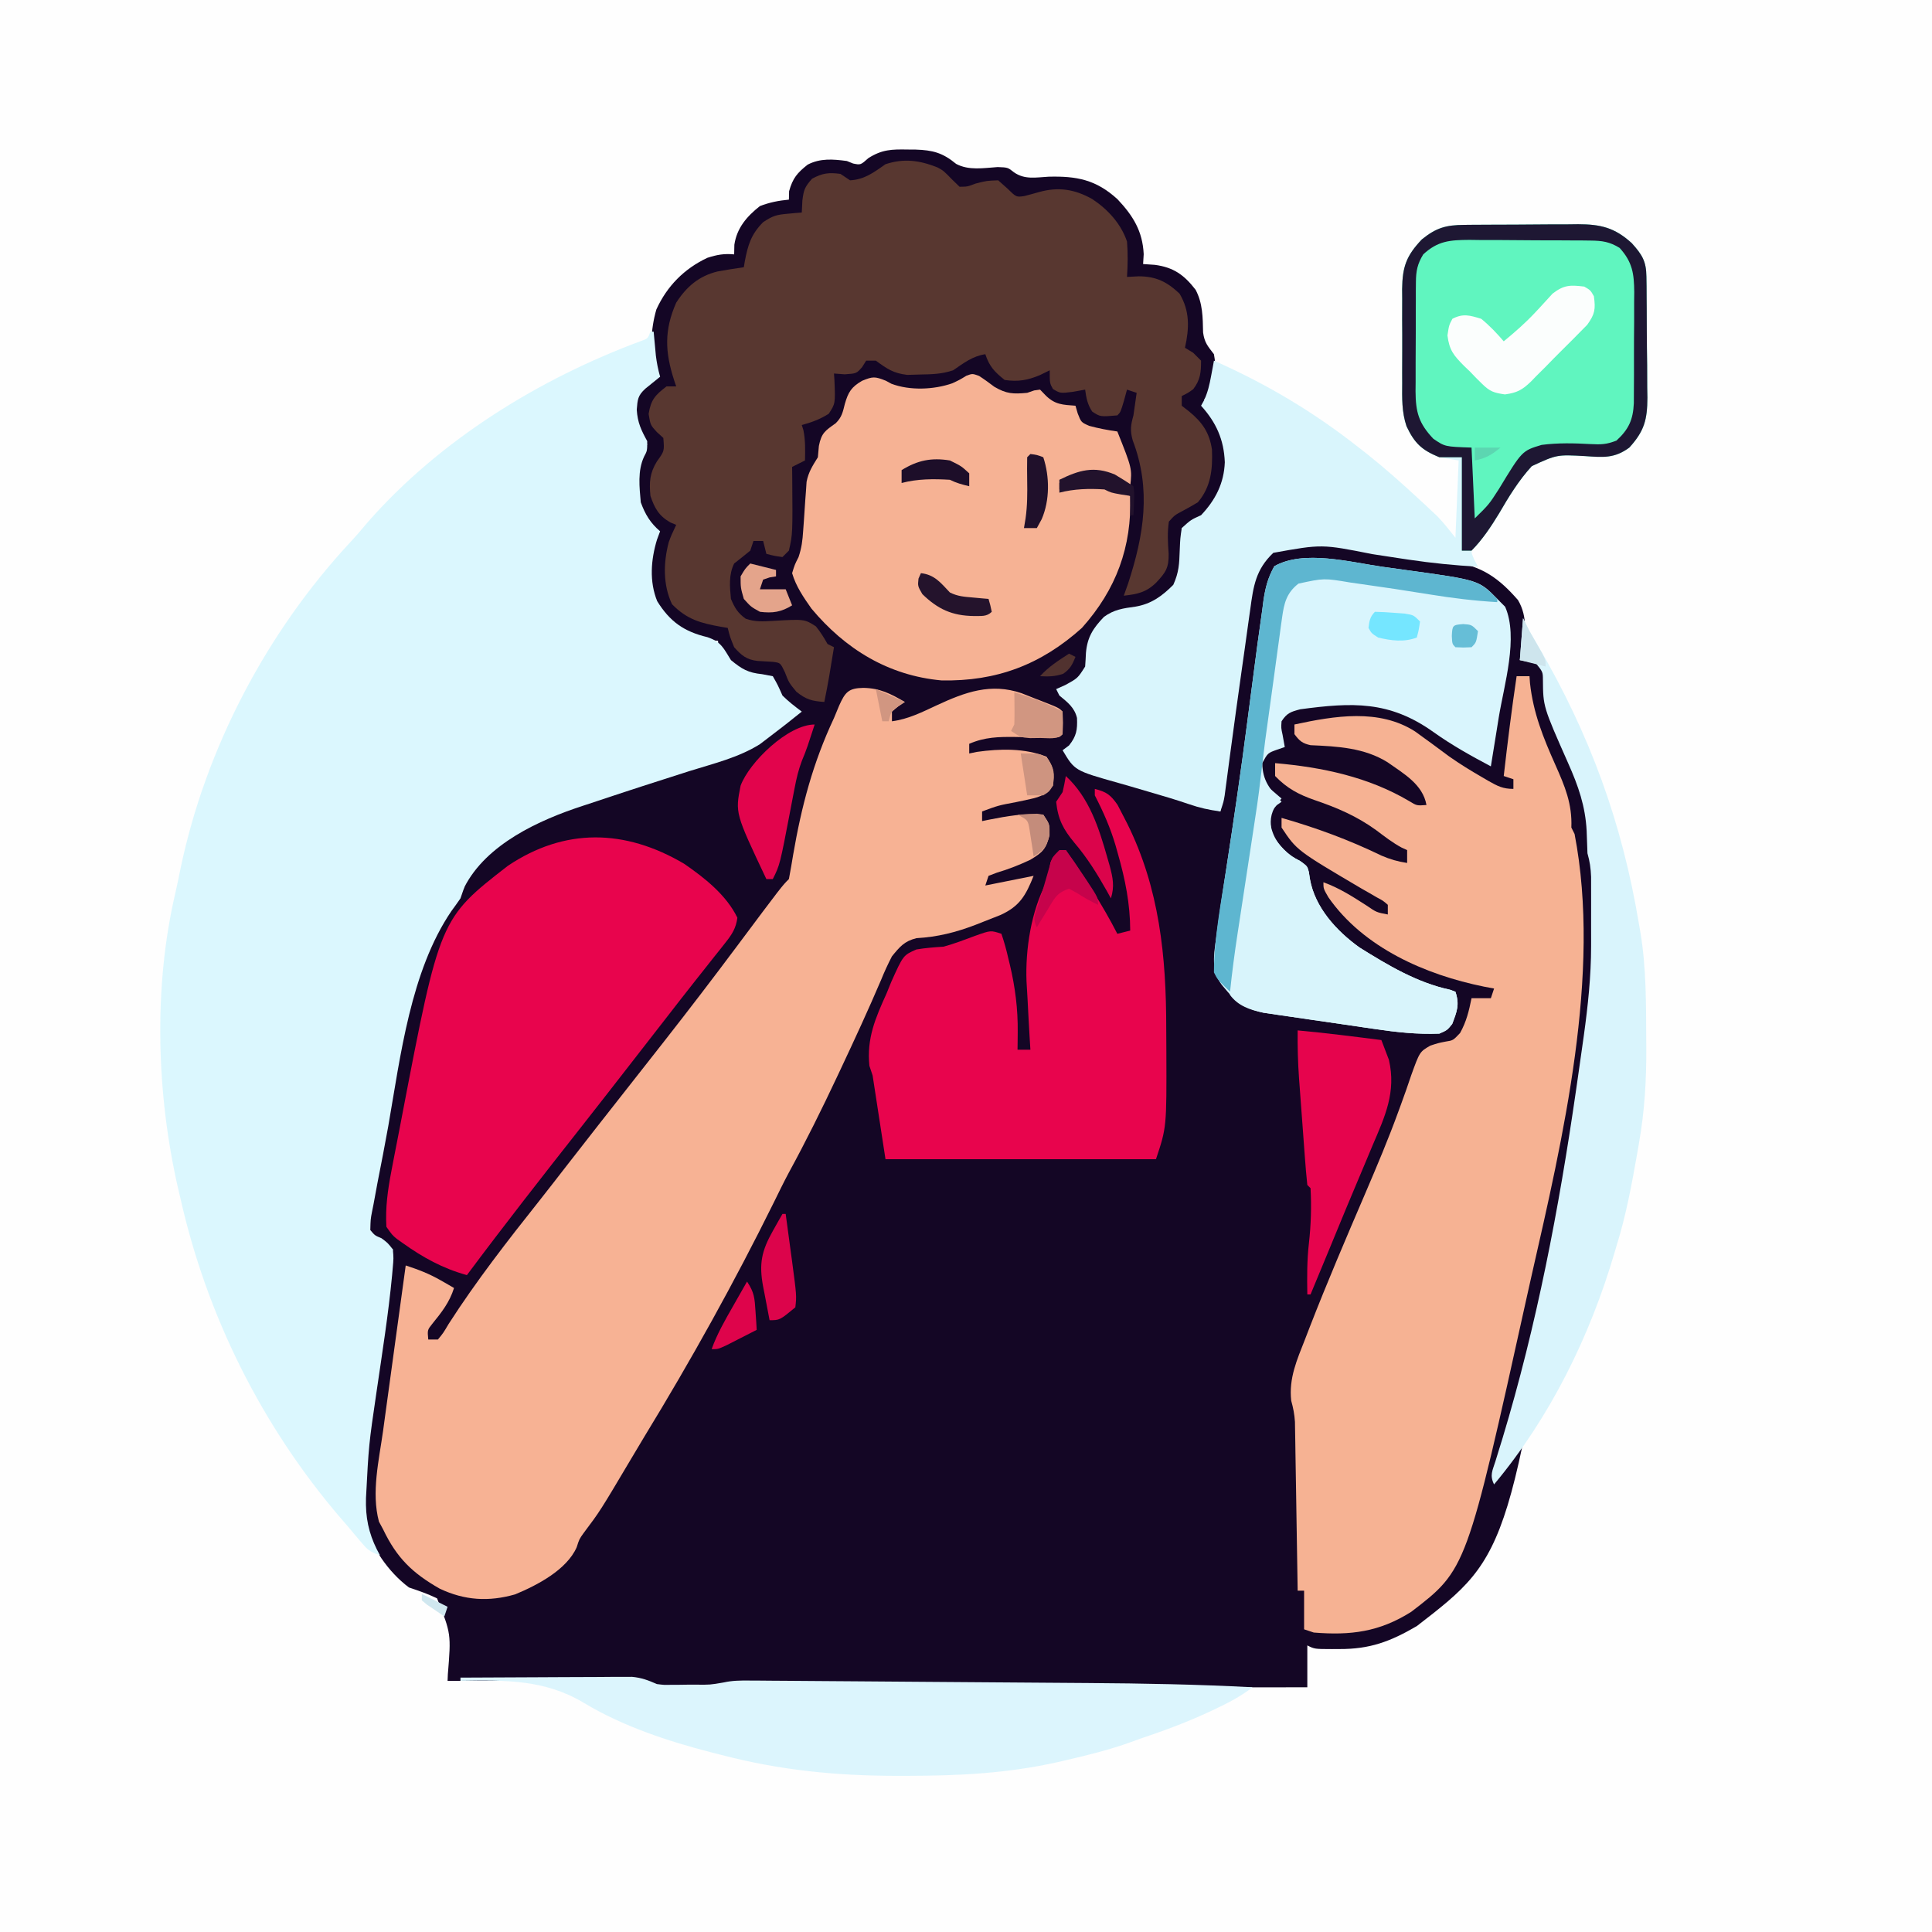 <?xml version="1.0" encoding="UTF-8"?>
<svg version="1.1" xmlns="http://www.w3.org/2000/svg" width="600" height="600">
<rect width="100%" height="100%" fill="#808080" stroke="none"/>
<path d="M0 0 C198 0 396 0 600 0 C600 198 600 396 600 600 C402 600 204 600 0 600 C0 402 0 204 0 0 Z " fill="#FEFEFE" transform="translate(0,0)"/>
<path d="M0 0 C0.808 0.005 1.616 0.01 2.448 0.016 C7.799 0.181 10.893 1.006 15.062 4.461 C19.021 6.575 23.594 5.74 27.953 5.445 C31.125 5.562 31.125 5.562 33.008 7.062 C36.329 9.416 39.857 8.655 43.75 8.438 C52.518 8.213 58.51 9.352 65.172 15.43 C70.002 20.559 72.971 25.325 73.312 32.5 C73.251 33.511 73.189 34.521 73.125 35.562 C74.321 35.645 75.517 35.727 76.75 35.812 C82.561 36.572 85.857 38.917 89.438 43.562 C91.661 47.763 91.652 52.118 91.754 56.793 C92.179 59.967 93.214 61.073 95.125 63.562 C95.523 66 95.523 66 95.5 68.562 C95.508 69.408 95.515 70.254 95.523 71.125 C95.054 73.996 94.02 75.397 92.125 77.562 C93.653 80.747 95.402 83.758 97.223 86.781 C99.568 91.411 99.814 96.488 99.125 101.562 C96.86 108.316 93.248 113.768 87.125 117.562 C86.465 117.562 85.805 117.562 85.125 117.562 C85.229 118.939 85.229 118.939 85.336 120.344 C85.647 127.393 85.875 132.625 80.961 138.012 C76.67 141.636 72.627 143.596 67 143.875 C62.408 144.69 60.994 145.861 58.227 149.465 C56.667 152.435 56.611 155.109 56.453 158.414 C55.872 162.218 53.869 163.946 51.125 166.562 C48.812 167.938 48.812 167.938 47.125 168.562 C48.332 169.491 48.332 169.491 49.562 170.438 C52.125 172.562 52.125 172.562 53.125 174.562 C53.709 181.687 53.709 181.687 51.125 185.562 C50.465 186.222 49.805 186.882 49.125 187.562 C54.602 193.227 60.982 194.656 68.438 196.688 C70.809 197.355 73.18 198.025 75.551 198.695 C76.68 199.011 77.808 199.328 78.971 199.653 C83.067 200.834 87.097 202.169 91.125 203.562 C92.301 203.954 93.476 204.346 94.688 204.75 C95.492 205.018 96.296 205.286 97.125 205.562 C97.26 204.315 97.396 203.067 97.535 201.781 C99.155 187.375 101.087 173.007 103.105 158.651 C103.41 156.471 103.708 154.29 104.002 152.108 C104.423 148.993 104.863 145.881 105.309 142.77 C105.432 141.83 105.555 140.89 105.681 139.922 C106.702 133.018 108.487 129.069 113.625 124.188 C121.702 120.438 132.006 122.709 140.586 123.953 C142.137 124.172 142.137 124.172 143.72 124.395 C145.883 124.704 148.046 125.016 150.208 125.333 C153.51 125.814 156.815 126.269 160.121 126.723 C162.235 127.027 164.348 127.333 166.461 127.641 C167.442 127.773 168.424 127.906 169.435 128.042 C178.347 129.394 183.611 133.096 189.551 139.918 C192.678 145.171 191.903 151.138 190.59 156.918 C190.436 157.461 190.283 158.003 190.125 158.562 C190.888 158.48 191.651 158.398 192.438 158.312 C195.125 158.562 195.125 158.562 196.769 160.267 C198.341 162.929 198.456 164.476 198.504 167.543 C198.954 174.293 201.32 179.755 204.062 185.875 C204.969 187.954 205.874 190.033 206.777 192.113 C207.381 193.469 207.381 193.469 207.996 194.853 C210.314 200.417 211.403 205.151 211.688 211.188 C211.817 215.831 211.817 215.831 212.625 220.376 C217.274 240.725 212.506 265.912 209.48 286.185 C209.103 288.712 208.732 291.239 208.361 293.767 C187.371 435.968 187.371 435.968 158.125 458.562 C149.842 463.389 143.547 465.739 134 465.688 C133.272 465.691 132.543 465.695 131.793 465.699 C126.378 465.689 126.378 465.689 124.125 464.562 C124.125 468.853 124.125 473.142 124.125 477.562 C100.163 477.639 76.204 477.525 52.244 477.327 C49.95 477.309 47.657 477.29 45.364 477.272 C31.115 477.157 16.866 477.04 2.617 476.914 C-4.499 476.852 -11.614 476.792 -18.73 476.737 C-23.191 476.703 -27.653 476.664 -32.114 476.621 C-35.508 476.59 -38.902 476.566 -42.296 476.541 C-43.518 476.528 -44.741 476.515 -46.001 476.502 C-47.118 476.495 -48.235 476.487 -49.386 476.48 C-50.356 476.472 -51.325 476.464 -52.324 476.455 C-54.676 476.554 -56.62 476.927 -58.875 477.562 C-62.018 477.778 -65.162 477.748 -68.312 477.75 C-69.159 477.762 -70.005 477.774 -70.877 477.787 C-71.7 477.789 -72.523 477.791 -73.371 477.793 C-74.115 477.797 -74.86 477.801 -75.627 477.805 C-77.875 477.562 -77.875 477.562 -80.163 476.562 C-83.147 475.462 -85.349 475.321 -88.52 475.335 C-89.628 475.336 -90.736 475.336 -91.877 475.336 C-93.657 475.351 -93.657 475.351 -95.473 475.367 C-97.312 475.371 -97.312 475.371 -99.189 475.376 C-103.105 475.387 -107.021 475.412 -110.938 475.438 C-113.579 475.448 -116.22 475.457 -118.861 475.465 C-124.675 475.485 -130.488 475.513 -136.302 475.549 C-138.493 475.561 -140.684 475.562 -142.875 475.562 C-142.848 474.897 -142.82 474.232 -142.792 473.546 C-141.77 460.974 -141.77 460.974 -146.145 449.945 C-149.007 448.559 -151.864 447.575 -154.875 446.562 C-161.44 441.627 -166.245 434.292 -168.875 426.562 C-170.705 409.954 -167.026 392.693 -164.703 376.268 C-164.151 372.346 -163.613 368.423 -163.074 364.5 C-162.021 356.852 -160.953 349.207 -159.875 341.562 C-160.488 341.269 -161.101 340.975 -161.732 340.672 C-164.421 339.28 -166.033 337.979 -167.875 335.562 C-167.907 332.79 -167.907 332.79 -167.266 329.633 C-167.046 328.477 -166.826 327.321 -166.6 326.13 C-166.241 324.364 -166.241 324.364 -165.875 322.562 C-165.509 320.415 -165.15 318.267 -164.797 316.117 C-153.507 251.109 -153.507 251.109 -137.875 229.562 C-137.599 228.772 -137.323 227.982 -137.039 227.168 C-135.558 223.852 -133.635 222.11 -130.938 219.688 C-130.062 218.886 -129.187 218.084 -128.285 217.258 C-127.16 216.345 -126.022 215.448 -124.875 214.562 C-123.875 213.773 -123.875 213.773 -122.855 212.968 C-113.235 206.121 -101.852 203.089 -90.75 199.438 C-88.679 198.742 -86.609 198.046 -84.539 197.348 C-68.977 192.13 -68.977 192.13 -61.795 190.101 C-61.019 189.882 -60.244 189.662 -59.444 189.437 C-58.034 189.045 -56.621 188.664 -55.204 188.296 C-48.822 186.544 -44.643 182.963 -39.875 178.562 C-37.916 177.142 -35.921 175.855 -33.875 174.562 C-34.369 174.187 -34.862 173.812 -35.371 173.426 C-40.669 169.194 -40.669 169.194 -41.812 165.688 C-41.833 164.986 -41.854 164.285 -41.875 163.562 C-42.906 163.645 -43.938 163.727 -45 163.812 C-50.7 163.445 -53.493 161.09 -57.25 156.938 C-58.875 154.562 -58.875 154.562 -58.875 152.562 C-59.886 152.48 -60.896 152.398 -61.938 152.312 C-68.375 151.339 -72.39 148.513 -76.25 143.438 C-79.3 139.116 -80.032 136.675 -80.062 131.312 C-80.077 130.194 -80.091 129.075 -80.105 127.922 C-79.875 124.562 -79.875 124.562 -78.719 121.34 C-78.44 120.423 -78.162 119.507 -77.875 118.562 C-80.115 115.325 -80.115 115.325 -82.875 112.562 C-84.625 107.313 -84.887 100.758 -83.203 95.441 C-82.375 93.812 -82.375 93.812 -80.875 91.562 C-81.349 90.964 -81.824 90.366 -82.312 89.75 C-85.143 85.787 -85.431 82.326 -84.875 77.562 C-83.193 74.897 -81.276 72.609 -78.875 70.562 C-78.215 70.562 -77.555 70.562 -76.875 70.562 C-77.196 70.039 -77.517 69.516 -77.848 68.977 C-80.328 63.148 -79.772 55.654 -78.035 49.668 C-74.728 42.419 -69.411 37.025 -62.188 33.625 C-59.159 32.654 -57.017 32.277 -53.875 32.562 C-53.854 31.573 -53.834 30.582 -53.812 29.562 C-53.037 24.346 -49.939 20.759 -45.875 17.562 C-42.895 16.415 -40.049 15.85 -36.875 15.562 C-36.854 14.696 -36.834 13.83 -36.812 12.938 C-35.688 8.889 -34.292 7.259 -31.047 4.691 C-27.124 2.652 -23.163 2.995 -18.875 3.562 C-18.239 3.819 -17.604 4.076 -16.949 4.34 C-14.612 4.822 -14.612 4.822 -12.18 2.66 C-7.94 -0.031 -4.912 -0.09 0 0 Z " fill="#140625" transform="translate(281.875,46.438)"/>
<path d="M0 0 C0.33 0 0.66 0 1 0 C1.061 0.675 1.121 1.351 1.184 2.047 C1.267 2.939 1.351 3.831 1.438 4.75 C1.519 5.632 1.6 6.513 1.684 7.422 C1.962 9.694 2.388 11.799 3 14 C1.47 15.237 -0.06 16.474 -1.59 17.711 C-3.915 19.836 -4.004 21.056 -4.25 24.25 C-3.981 28.279 -2.91 30.499 -1 34 C-1 37 -1 37 -1.98 38.82 C-4.029 43.201 -3.417 48.276 -3 53 C-1.608 56.78 -0.058 59.379 3 62 C2.68 62.86 2.361 63.72 2.031 64.605 C0.143 70.821 -0.385 77.589 2.098 83.703 C6.025 90.029 10.393 93.144 17.688 94.875 C21.956 96.325 22.669 98.24 25 102 C28.391 104.788 30.292 105.928 34.688 106.375 C36.327 106.684 36.327 106.684 38 107 C39.562 109.75 39.562 109.75 41 113 C42.884 114.884 44.866 116.388 47 118 C43.6 120.739 40.179 123.44 36.688 126.062 C35.804 126.734 34.921 127.406 34.012 128.098 C27.365 132.296 19.454 134.162 12 136.5 C2.389 139.563 -7.213 142.654 -16.776 145.862 C-18.156 146.323 -19.537 146.778 -20.92 147.227 C-34.513 151.653 -50.967 159.107 -57.812 172.562 C-58.204 173.697 -58.596 174.831 -59 176 C-59.913 177.33 -60.853 178.641 -61.812 179.938 C-74.504 198.614 -77.632 225.07 -81.421 246.745 C-82.459 252.578 -83.602 258.39 -84.745 264.203 C-85.182 266.466 -85.594 268.732 -86 271 C-86.15 271.747 -86.299 272.494 -86.453 273.264 C-86.913 275.645 -86.913 275.645 -87 279 C-85.595 280.684 -85.595 280.684 -83.5 281.562 C-81.619 282.962 -81.619 282.962 -80 285 C-79.752 287.709 -79.752 287.709 -80.059 291.102 C-80.115 291.743 -80.171 292.385 -80.229 293.045 C-81.384 305.157 -83.307 317.214 -85.064 329.249 C-87.48 345.684 -87.48 345.684 -88.34 362.254 C-88.345 363.314 -88.345 363.314 -88.351 364.395 C-88.25 370.157 -86.814 375 -84 380 C-87.252 378.916 -87.922 378.228 -90.062 375.688 C-90.679 374.958 -91.295 374.228 -91.93 373.477 C-92.954 372.251 -92.954 372.251 -94 371 C-94.745 370.141 -95.49 369.283 -96.258 368.398 C-120.686 339.885 -137.778 305.629 -146 269 C-146.23 268.025 -146.46 267.051 -146.697 266.046 C-153.381 236.905 -154.403 203.741 -147.59 174.536 C-146.988 171.948 -146.459 169.352 -145.938 166.746 C-138.103 129.235 -119.099 93.156 -92.992 65.145 C-91.193 63.208 -89.503 61.219 -87.812 59.188 C-65.393 33.638 -34.548 14.617 -2.901 2.895 C-0.819 2.154 -0.819 2.154 0 0 Z " fill="#DBF7FE" transform="translate(202,103)"/>
<path d="M0 0 C5.145 0.083 8.472 1.813 12.875 4.375 C12.215 4.808 11.555 5.241 10.875 5.688 C10.215 6.244 9.555 6.801 8.875 7.375 C8.875 8.365 8.875 9.355 8.875 10.375 C13.959 9.719 18.277 7.51 22.875 5.375 C31.573 1.337 39.593 -1.613 49.121 1.652 C50.524 2.192 51.921 2.746 53.312 3.312 C54.39 3.729 54.39 3.729 55.49 4.154 C60.693 6.193 60.693 6.193 61.875 7.375 C62 10.875 62 10.875 61.875 14.375 C60.875 15.375 60.875 15.375 58.837 15.457 C57.52 15.43 57.52 15.43 56.176 15.402 C55.213 15.39 54.251 15.378 53.26 15.365 C51.231 15.33 49.202 15.291 47.174 15.248 C41.991 15.189 37.723 15.269 32.875 17.375 C32.875 18.365 32.875 19.355 32.875 20.375 C33.679 20.21 34.484 20.045 35.312 19.875 C42.436 18.875 50.071 18.685 56.875 21.375 C59.188 24.844 59.3 26.297 58.875 30.375 C56.833 32.969 55.124 33.829 51.934 34.508 C51.185 34.674 50.437 34.84 49.666 35.012 C48.889 35.173 48.113 35.334 47.312 35.5 C41.951 36.506 41.951 36.506 36.875 38.375 C36.875 39.365 36.875 40.355 36.875 41.375 C37.576 41.231 38.278 41.086 39 40.938 C44.706 39.821 50.061 38.846 55.875 39.375 C57.875 42.375 57.875 42.375 57.812 45.812 C56.675 50.136 55.647 51.079 51.875 53.375 C48.45 54.994 45.132 56.299 41.5 57.375 C40.634 57.705 39.767 58.035 38.875 58.375 C38.545 59.365 38.215 60.355 37.875 61.375 C42.825 60.385 47.775 59.395 52.875 58.375 C50.434 64.478 48.573 67.807 42.566 70.543 C40.864 71.235 39.154 71.907 37.438 72.562 C36.546 72.914 35.655 73.266 34.736 73.628 C28.624 75.951 23.053 77.355 16.504 77.73 C12.736 78.654 11.305 80.39 8.875 83.375 C7.63 85.774 6.574 88.07 5.562 90.562 C1.562 99.953 -2.718 109.202 -7.062 118.438 C-7.414 119.186 -7.766 119.934 -8.129 120.705 C-12.891 130.821 -17.825 140.795 -23.182 150.611 C-24.801 153.64 -26.299 156.729 -27.812 159.812 C-40.043 184.545 -53.544 208.858 -67.93 232.402 C-69.333 234.718 -70.714 237.046 -72.094 239.375 C-81.781 255.695 -81.781 255.695 -86.82 262.402 C-88.236 264.374 -88.236 264.374 -89.027 266.879 C-92.115 273.901 -101.312 278.696 -108.145 281.52 C-116.349 283.874 -123.858 283.4 -131.562 279.75 C-140.066 274.899 -144.881 270.228 -149.125 261.375 C-149.558 260.571 -149.991 259.766 -150.438 258.938 C-152.859 249.91 -150.422 239.83 -149.156 230.742 C-148.954 229.254 -148.752 227.767 -148.551 226.279 C-148.024 222.395 -147.489 218.512 -146.953 214.63 C-146.405 210.655 -145.865 206.679 -145.324 202.703 C-144.265 194.926 -143.198 187.15 -142.125 179.375 C-138.246 180.631 -134.786 181.964 -131.25 184 C-130.469 184.446 -129.688 184.892 -128.883 185.352 C-128.303 185.689 -127.723 186.027 -127.125 186.375 C-128.515 190.824 -130.985 193.945 -133.883 197.508 C-135.402 199.418 -135.402 199.418 -135.125 202.375 C-134.135 202.375 -133.145 202.375 -132.125 202.375 C-130.445 200.334 -130.445 200.334 -128.812 197.562 C-120.234 184.207 -110.461 171.655 -100.594 159.234 C-97.748 155.632 -94.939 152.001 -92.125 148.375 C-85.718 140.128 -79.273 131.912 -72.812 123.707 C-69.578 119.6 -66.35 115.489 -63.125 111.375 C-62.595 110.7 -62.066 110.025 -61.52 109.329 C-54.061 99.811 -46.719 90.215 -39.481 80.528 C-25.292 61.542 -25.292 61.542 -23.125 59.375 C-22.649 56.877 -22.22 54.384 -21.812 51.875 C-19.203 36.718 -15.675 23.327 -9.125 9.375 C-8.592 8.098 -8.062 6.819 -7.535 5.539 C-5.637 1.279 -4.57 0.08 0 0 Z " fill="#F7B294" transform="translate(268.125,213.625)"/>
<path d="M0 0 C1.32 0 2.64 0 4 0 C4.052 0.718 4.103 1.436 4.156 2.176 C5.171 11.432 8.26 19.073 12.027 27.52 C14.966 34.121 17.295 39.618 17 47 C17.33 47.66 17.66 48.32 18 49 C26.385 92.456 14.331 143.583 4.674 186.035 C4.188 188.174 3.709 190.315 3.236 192.457 C-15.542 277.387 -15.542 277.387 -32.73 290.566 C-42.663 296.841 -51.554 297.928 -63 297 C-63.99 296.67 -64.98 296.34 -66 296 C-66 292.04 -66 288.08 -66 284 C-66.66 284 -67.32 284 -68 284 C-68.01 283.32 -68.021 282.64 -68.031 281.939 C-68.139 274.866 -68.254 267.794 -68.372 260.721 C-68.416 258.081 -68.457 255.441 -68.497 252.8 C-68.555 249.007 -68.619 245.215 -68.684 241.422 C-68.7 240.239 -68.717 239.057 -68.734 237.839 C-68.754 236.738 -68.774 235.637 -68.795 234.503 C-68.81 233.535 -68.826 232.567 -68.842 231.569 C-68.986 229.228 -69.38 227.251 -70 225 C-70.778 217.991 -68.22 212.333 -65.688 205.875 C-65.207 204.628 -64.726 203.38 -64.246 202.133 C-58.817 188.157 -52.905 174.372 -46.995 160.594 C-43.369 152.121 -39.788 143.663 -36.648 134.996 C-36.403 134.329 -36.158 133.661 -35.905 132.974 C-34.805 129.972 -33.74 126.967 -32.736 123.931 C-30.098 116.634 -30.098 116.634 -26.782 114.719 C-24.348 113.926 -24.348 113.926 -22.035 113.47 C-19.727 113.11 -19.727 113.11 -17.562 110.812 C-15.574 107.232 -14.816 104.011 -14 100 C-12.02 100 -10.04 100 -8 100 C-7.505 98.515 -7.505 98.515 -7 97 C-8.042 96.804 -9.083 96.608 -10.156 96.406 C-28.259 92.732 -47.549 84.335 -58.438 68.688 C-60 66 -60 66 -60 64 C-55.091 65.75 -50.908 68.46 -46.553 71.254 C-43.515 73.336 -43.515 73.336 -40 74 C-40 73.01 -40 72.02 -40 71 C-41.475 69.715 -41.475 69.715 -43.48 68.652 C-44.227 68.217 -44.973 67.781 -45.742 67.332 C-46.549 66.872 -47.356 66.412 -48.188 65.938 C-68.267 54.1 -68.267 54.1 -73 47 C-73 46.01 -73 45.02 -73 44 C-62.218 47.087 -52.044 50.83 -41.945 55.73 C-39.255 56.89 -36.884 57.558 -34 58 C-34 56.68 -34 55.36 -34 54 C-34.544 53.756 -35.088 53.513 -35.648 53.262 C-38.539 51.711 -41.001 49.782 -43.625 47.812 C-49.587 43.488 -55.775 40.832 -62.731 38.472 C-67.742 36.723 -71.277 34.847 -75 31 C-75 29.68 -75 28.36 -75 27 C-60.373 28.261 -46.04 31.287 -33.348 38.793 C-30.995 40.229 -30.995 40.229 -28 40 C-29.134 33.584 -35.049 30.29 -40.09 26.719 C-47.342 22.209 -55.628 21.794 -63.986 21.426 C-66.528 20.888 -67.461 20.071 -69 18 C-69 17.01 -69 16.02 -69 15 C-56.57 12.318 -42.732 9.986 -31.527 17.164 C-30.693 17.77 -29.859 18.376 -29 19 C-28.135 19.626 -27.27 20.253 -26.379 20.898 C-24.574 22.224 -22.774 23.558 -20.98 24.898 C-17.584 27.293 -14.098 29.426 -10.5 31.5 C-9.9 31.85 -9.3 32.201 -8.682 32.562 C-5.896 34.138 -4.257 35 -1 35 C-1 34.01 -1 33.02 -1 32 C-2.485 31.505 -2.485 31.505 -4 31 C-2.821 20.641 -1.536 10.313 0 0 Z " fill="#F6B293" transform="translate(471,210)"/>
<path d="M0 0 C1.848 1.004 1.848 1.004 4.535 3.754 C5.298 4.496 6.061 5.239 6.848 6.004 C9.307 5.98 9.307 5.98 11.848 5.004 C15.285 4.129 15.285 4.129 18.848 4.004 C19.796 4.85 20.745 5.695 21.723 6.566 C24.464 9.253 24.464 9.253 26.941 8.895 C28.486 8.503 30.024 8.084 31.555 7.641 C37.583 5.967 42.607 6.772 48.031 9.809 C52.874 12.996 56.97 17.454 58.848 23.004 C59.162 26.698 59.088 30.307 58.848 34.004 C60.044 33.942 61.24 33.88 62.473 33.816 C67.851 33.835 71.243 35.486 75.16 39.191 C78.395 44.583 78.208 49.957 76.848 56.004 C77.693 56.52 78.539 57.035 79.41 57.566 C80.617 58.773 80.617 58.773 81.848 60.004 C81.848 63.636 81.649 65.959 79.41 68.879 C77.848 70.004 77.848 70.004 75.848 71.004 C75.848 71.994 75.848 72.984 75.848 74.004 C76.59 74.581 77.333 75.159 78.098 75.754 C82.241 79.144 84.457 82.363 85.234 87.621 C85.479 93.721 84.925 99.231 80.848 104.004 C79.289 104.943 77.704 105.837 76.098 106.691 C73.64 108.001 73.64 108.001 71.848 110.004 C71.354 113.417 71.535 116.498 71.781 119.934 C71.877 124.359 70.844 125.841 67.848 129.004 C64.76 131.989 62.072 132.524 57.848 133.004 C58.281 131.787 58.714 130.57 59.16 129.316 C64.118 114.16 66.428 99.993 60.625 84.773 C59.755 81.675 60.001 80.068 60.848 77.004 C61.192 74.672 61.527 72.339 61.848 70.004 C60.858 69.674 59.868 69.344 58.848 69.004 C58.538 70.138 58.229 71.273 57.91 72.441 C56.848 76.004 56.848 76.004 55.848 77.004 C50.551 77.465 50.551 77.465 48.035 75.816 C46.572 73.584 46.203 71.63 45.848 69.004 C44.59 69.231 43.331 69.458 42.035 69.691 C38.135 70.175 38.135 70.175 35.848 68.816 C34.848 67.004 34.848 67.004 34.848 63.004 C33.837 63.499 32.826 63.994 31.785 64.504 C27.981 66.103 25.001 66.619 20.848 66.004 C17.688 63.463 16.132 61.858 14.848 58.004 C10.843 58.62 8.146 60.758 4.848 63.004 C1.283 64.192 -1.707 64.246 -5.465 64.316 C-7.408 64.372 -7.408 64.372 -9.391 64.43 C-13.704 63.941 -15.698 62.531 -19.152 60.004 C-20.142 60.004 -21.132 60.004 -22.152 60.004 C-22.565 60.664 -22.977 61.324 -23.402 62.004 C-25.152 64.004 -25.152 64.004 -28.84 64.254 C-29.933 64.171 -31.026 64.089 -32.152 64.004 C-32.106 64.679 -32.06 65.355 -32.012 66.051 C-31.717 73.334 -31.717 73.334 -33.777 76.504 C-36.486 78.215 -39.068 79.163 -42.152 80.004 C-41.905 80.777 -41.905 80.777 -41.652 81.566 C-41.002 84.738 -41.09 87.776 -41.152 91.004 C-43.132 91.994 -43.132 91.994 -45.152 93.004 C-45.141 94.043 -45.129 95.082 -45.117 96.152 C-44.977 113.837 -44.977 113.837 -46.152 119.004 C-46.812 119.664 -47.472 120.324 -48.152 121.004 C-50.777 120.629 -50.777 120.629 -53.152 120.004 C-53.482 118.684 -53.812 117.364 -54.152 116.004 C-55.142 116.004 -56.132 116.004 -57.152 116.004 C-57.482 116.994 -57.812 117.984 -58.152 119.004 C-59.799 120.362 -61.465 121.696 -63.152 123.004 C-64.877 126.453 -64.518 130.225 -64.152 134.004 C-62.949 136.831 -62.041 138.361 -59.566 140.152 C-56.649 141.182 -54.118 141.004 -51.059 140.824 C-41.323 140.258 -41.323 140.258 -37.773 142.52 C-36.343 144.284 -35.257 146.027 -34.152 148.004 C-33.492 148.334 -32.832 148.664 -32.152 149.004 C-32.464 150.9 -32.777 152.796 -33.09 154.691 C-33.264 155.747 -33.438 156.803 -33.617 157.891 C-34.084 160.606 -34.597 163.305 -35.152 166.004 C-38.968 165.738 -40.836 165.261 -43.84 162.816 C-46.152 160.004 -46.152 160.004 -47.402 156.754 C-48.807 153.836 -48.807 153.836 -51.16 153.543 C-52.749 153.433 -54.339 153.338 -55.93 153.258 C-59.329 152.87 -60.912 151.516 -63.152 149.004 C-64.465 145.754 -64.465 145.754 -65.152 143.004 C-65.816 142.894 -66.48 142.785 -67.164 142.672 C-73.577 141.52 -77.82 140.4 -82.465 135.629 C-85.288 129.565 -85.151 122.834 -83.469 116.383 C-82.652 114.191 -82.652 114.191 -81.152 111.004 C-82.05 110.633 -82.05 110.633 -82.965 110.254 C-86.51 108.228 -87.879 105.824 -89.152 102.004 C-89.564 97.722 -89.368 94.957 -87.152 91.316 C-84.808 88.078 -84.808 88.078 -85.152 84.004 C-85.812 83.406 -86.472 82.808 -87.152 82.191 C-89.152 80.004 -89.152 80.004 -89.715 76.566 C-89.015 72.134 -87.67 70.703 -84.152 68.004 C-83.162 68.004 -82.172 68.004 -81.152 68.004 C-81.369 67.363 -81.585 66.723 -81.809 66.062 C-84.649 57.239 -84.911 50.57 -81.152 42.004 C-77.965 37.058 -74.126 33.73 -68.32 32.312 C-65.603 31.814 -62.89 31.374 -60.152 31.004 C-60.005 30.116 -60.005 30.116 -59.855 29.211 C-58.897 24.148 -57.906 20.758 -54.152 17.004 C-51.117 14.98 -49.958 14.683 -46.465 14.379 C-45.657 14.304 -44.848 14.229 -44.016 14.152 C-43.093 14.079 -43.093 14.079 -42.152 14.004 C-42.06 12.148 -42.06 12.148 -41.965 10.254 C-41.543 6.95 -41.257 6.124 -38.965 3.504 C-35.684 1.754 -33.82 1.526 -30.152 2.004 C-29.162 2.664 -28.172 3.324 -27.152 4.004 C-22.627 3.759 -19.793 1.537 -16.152 -0.996 C-10.429 -2.904 -5.482 -2.187 0 0 Z " fill="#583730" transform="translate(291.152,51.996)"/>
<path d="M0 0 C0.941 -0.01 1.883 -0.019 2.853 -0.029 C3.863 -0.033 4.873 -0.038 5.915 -0.042 C7.483 -0.051 7.483 -0.051 9.083 -0.059 C11.293 -0.069 13.504 -0.075 15.715 -0.079 C19.09 -0.089 22.465 -0.12 25.84 -0.151 C27.99 -0.158 30.14 -0.163 32.29 -0.167 C33.799 -0.186 33.799 -0.186 35.339 -0.204 C42.333 -0.182 46.668 0.828 51.985 5.661 C55.235 9.272 56.483 11.274 56.541 16.072 C56.557 17.071 56.573 18.069 56.59 19.097 C56.595 20.175 56.6 21.253 56.606 22.364 C56.615 23.475 56.624 24.587 56.633 25.731 C56.648 28.085 56.657 30.439 56.66 32.792 C56.672 36.384 56.721 39.973 56.772 43.563 C56.781 45.851 56.789 48.139 56.793 50.427 C56.813 51.497 56.833 52.567 56.853 53.669 C56.811 60.527 55.889 64.05 51.235 69.161 C46.633 72.572 43.028 72.194 37.594 71.813 C28.759 71.321 28.759 71.321 20.958 74.915 C16.864 79.379 13.765 84.425 10.778 89.673 C8.65 93.103 6.054 96.059 3.358 99.056 C1.897 101.203 1.897 101.203 3.048 103.923 C3.439 104.661 3.831 105.4 4.235 106.161 C-2.993 105.743 -10.112 105.04 -17.269 103.97 C-18.006 103.86 -18.743 103.75 -19.502 103.636 C-22.543 103.179 -25.582 102.714 -28.62 102.242 C-44.249 99.135 -44.249 99.135 -59.328 101.849 C-64.783 107.024 -65.521 112.204 -66.484 119.376 C-66.628 120.382 -66.772 121.388 -66.92 122.425 C-67.379 125.648 -67.822 128.873 -68.265 132.099 C-68.562 134.202 -68.86 136.306 -69.16 138.409 C-70.345 146.778 -71.499 155.151 -72.617 163.529 C-72.752 164.541 -72.888 165.553 -73.028 166.595 C-73.284 168.513 -73.538 170.431 -73.789 172.35 C-73.903 173.204 -74.017 174.057 -74.134 174.937 C-74.232 175.683 -74.331 176.43 -74.432 177.199 C-74.765 179.161 -74.765 179.161 -75.765 182.161 C-79.179 181.723 -82.328 181.022 -85.566 179.888 C-89.618 178.51 -93.7 177.294 -97.812 176.11 C-99.728 175.547 -101.644 174.984 -103.56 174.419 C-104.868 174.037 -106.179 173.662 -107.492 173.294 C-121.002 169.491 -121.002 169.491 -124.765 163.161 C-124.105 162.666 -123.445 162.171 -122.765 161.661 C-120.461 158.781 -120.132 156.794 -120.296 153.126 C-121.076 149.858 -123.257 148.241 -125.765 146.161 C-126.095 145.501 -126.425 144.841 -126.765 144.161 C-125.373 143.542 -125.373 143.542 -123.953 142.911 C-120.052 140.776 -120.052 140.776 -117.765 137.161 C-117.656 135.746 -117.576 134.329 -117.515 132.911 C-117.086 128.017 -115.297 125.253 -111.925 121.743 C-108.822 119.471 -105.949 119.07 -102.195 118.567 C-97.244 117.74 -93.93 115.326 -90.39 111.786 C-88.63 107.86 -88.532 105.301 -88.39 101.036 C-88.23 97.313 -88.23 97.313 -87.765 94.161 C-84.953 91.599 -84.953 91.599 -81.765 90.161 C-77.304 85.445 -74.638 80.262 -74.39 73.724 C-74.653 66.717 -77.06 61.353 -81.765 56.161 C-81.458 55.609 -81.152 55.058 -80.835 54.489 C-79.671 51.956 -79.145 49.649 -78.64 46.911 C-78.473 46.019 -78.305 45.127 -78.132 44.208 C-77.951 43.195 -77.951 43.195 -77.765 42.161 C-61.442 49.393 -46.789 58.092 -32.765 69.161 C-31.889 69.844 -31.012 70.528 -30.109 71.231 C-24.467 75.729 -19.116 80.508 -13.828 85.411 C-13.189 86.002 -12.549 86.592 -11.891 87.201 C-11.283 87.77 -10.676 88.34 -10.05 88.927 C-9.513 89.43 -8.975 89.933 -8.422 90.451 C-6.386 92.552 -4.593 94.877 -2.765 97.161 C-2.435 89.241 -2.105 81.321 -1.765 73.161 C-3.745 72.831 -5.725 72.501 -7.765 72.161 C-13.167 69.833 -15.477 67.821 -17.958 62.541 C-19.456 58.125 -19.334 53.713 -19.296 49.091 C-19.302 47.531 -19.302 47.531 -19.308 45.94 C-19.311 43.753 -19.303 41.566 -19.287 39.379 C-19.265 36.039 -19.286 32.701 -19.312 29.36 C-19.309 27.229 -19.304 25.097 -19.296 22.966 C-19.304 21.972 -19.313 20.978 -19.321 19.954 C-19.227 13 -18.027 9.595 -13.203 4.517 C-8.711 0.867 -5.671 0.047 0 0 Z " fill="#D9F5FC" transform="translate(454.765,69.839)"/>
<path d="M0 0 C6.398 4.405 13.103 9.67 16.57 16.77 C16.152 19.998 14.905 21.948 12.902 24.465 C12.068 25.524 12.068 25.524 11.217 26.605 C10.612 27.361 10.006 28.116 9.383 28.895 C8.097 30.522 6.812 32.15 5.527 33.777 C4.868 34.608 4.209 35.438 3.53 36.294 C0.518 40.099 -2.455 43.935 -5.43 47.77 C-6.592 49.264 -7.755 50.759 -8.918 52.254 C-11.291 55.305 -13.664 58.357 -16.035 61.41 C-21.318 68.209 -26.604 75.004 -31.93 81.77 C-43.907 96.987 -55.859 112.24 -67.43 127.77 C-75.021 125.654 -81.017 122.333 -87.43 117.77 C-88.027 117.345 -88.623 116.921 -89.238 116.484 C-90.617 115.332 -90.617 115.332 -92.43 112.77 C-92.783 106.775 -91.999 101.27 -90.867 95.395 C-90.692 94.469 -90.517 93.543 -90.337 92.59 C-89.711 89.314 -89.07 86.042 -88.43 82.77 C-88.175 81.44 -87.92 80.11 -87.666 78.78 C-75.839 17.076 -75.839 17.076 -54.73 0.672 C-37.105 -11.171 -18.376 -10.834 0 0 Z " fill="#E8044D" transform="translate(212.43,268.23)"/>
<path d="M0 0 C1.63 1.054 3.197 2.205 4.746 3.375 C8.518 5.594 10.625 5.649 14.934 5.25 C16.016 4.879 16.016 4.879 17.121 4.5 C18.018 4.376 18.018 4.376 18.934 4.25 C19.532 4.869 20.13 5.487 20.746 6.125 C23.651 8.947 25.984 8.946 29.934 9.25 C30.16 10.034 30.387 10.818 30.621 11.625 C31.698 14.396 31.698 14.396 34.184 15.5 C37.088 16.292 39.953 16.834 42.934 17.25 C47.526 28.772 47.526 28.772 46.934 34.25 C46.189 33.817 46.189 33.817 45.43 33.375 C40.747 30.816 37.389 29.556 31.934 30.25 C29.478 31.093 27.274 32.104 24.934 33.25 C24.934 33.91 24.934 34.57 24.934 35.25 C25.893 35.002 25.893 35.002 26.871 34.75 C34.378 33.524 39.962 34.208 46.934 37.25 C47.457 53.056 42.617 66.293 31.934 78.25 C19.207 89.697 5.369 94.902 -11.676 94.559 C-28.188 93.056 -41.572 84.816 -52.066 72.25 C-54.515 68.763 -56.869 65.362 -58.066 61.25 C-57.266 58.617 -57.266 58.617 -56.066 56.25 C-55.102 53.356 -54.833 51.126 -54.637 48.102 C-54.563 47.096 -54.49 46.091 -54.414 45.055 C-54.266 42.943 -54.126 40.831 -53.992 38.719 C-53.878 37.207 -53.878 37.207 -53.762 35.664 C-53.7 34.746 -53.638 33.827 -53.575 32.881 C-52.985 29.828 -51.694 27.875 -50.066 25.25 C-49.963 24.095 -49.86 22.94 -49.754 21.75 C-48.956 17.687 -47.8 17.017 -44.535 14.699 C-42.638 12.828 -42.328 11.255 -41.691 8.688 C-40.648 5.025 -39.645 3.419 -36.316 1.5 C-32.999 0.159 -32.414 0.111 -28.941 1.5 C-28.379 1.806 -27.817 2.111 -27.238 2.426 C-21.519 4.596 -14.016 4.287 -8.301 2.277 C-5.967 1.178 -5.967 1.178 -3.934 -0.07 C-2.066 -0.75 -2.066 -0.75 0 0 Z " fill="#F6B294" transform="translate(304.066,116.75)"/>
<path d="M0 0 C3.651 0.944 4.866 1.809 7.062 4.949 C7.728 6.185 8.373 7.432 9 8.688 C9.342 9.355 9.685 10.022 10.038 10.709 C20.085 30.876 22.187 52.099 22.185 74.262 C22.187 76.732 22.206 79.202 22.225 81.672 C22.307 105.08 22.307 105.08 19 115 C-8.72 115 -36.44 115 -65 115 C-66.32 106.42 -67.64 97.84 -69 89 C-69.33 88.01 -69.66 87.02 -70 86 C-70.871 77.503 -68.158 71.235 -64.688 63.562 C-64.207 62.38 -63.727 61.197 -63.232 59.979 C-59.491 51.652 -59.491 51.652 -55.409 49.867 C-52.594 49.385 -49.847 49.181 -47 49 C-43.609 48.09 -40.349 46.813 -37.059 45.592 C-32.303 43.899 -32.303 43.899 -29 45 C-28.129 47.549 -27.461 49.947 -26.875 52.562 C-26.622 53.6 -26.622 53.6 -26.363 54.658 C-24.725 61.58 -23.856 68.367 -23.938 75.5 C-23.947 76.542 -23.956 77.583 -23.965 78.656 C-23.976 79.43 -23.988 80.203 -24 81 C-22.68 81 -21.36 81 -20 81 C-20.108 79.26 -20.108 79.26 -20.219 77.484 C-20.466 73.409 -20.683 69.333 -20.884 65.256 C-20.978 63.425 -21.09 61.595 -21.207 59.766 C-21.588 49.78 -19.754 37.904 -15 29 C-14.511 26.943 -14.127 24.887 -13.758 22.805 C-13 21 -13 21 -10.93 19.758 C-10.293 19.508 -9.656 19.258 -9 19 C-3.226 27.456 2.329 35.867 7 45 C8.32 44.67 9.64 44.34 11 44 C10.969 35.659 9.463 28.173 7.188 20.188 C6.939 19.305 6.691 18.422 6.435 17.513 C4.8 11.983 2.643 7.119 0 2 C0 1.34 0 0.68 0 0 Z " fill="#E8044D" transform="translate(340,245)"/>
<path d="M0 0 C2.455 0.35 4.913 0.687 7.37 1.021 C29.913 4.123 29.913 4.123 35.63 9.974 C36.435 10.778 37.239 11.582 38.068 12.411 C42.266 21.983 37.731 36.668 36.068 46.849 C35.831 48.326 35.594 49.804 35.359 51.282 C34.789 54.847 34.212 58.411 33.63 61.974 C27.438 58.69 21.46 55.362 15.755 51.286 C2.084 41.562 -9.368 42.083 -25.542 44.243 C-28.489 45.004 -29.724 45.426 -31.37 47.974 C-31.518 50.044 -31.518 50.044 -31.057 52.161 C-30.717 54.048 -30.717 54.048 -30.37 55.974 C-31.154 56.242 -31.937 56.51 -32.745 56.786 C-35.651 57.822 -35.651 57.822 -37.37 60.974 C-37.246 66.536 -34.996 69.069 -31.37 72.974 C-31.865 73.324 -32.36 73.675 -32.87 74.036 C-34.637 76.006 -34.637 76.006 -34.932 79.224 C-34.187 84.191 -32.069 86.684 -28.37 89.974 C-27.009 90.654 -27.009 90.654 -25.62 91.349 C-23.37 92.974 -23.37 92.974 -22.897 94.763 C-22.785 95.492 -22.673 96.222 -22.557 96.974 C-21.004 105.806 -14.295 113.104 -7.182 118.216 C1.582 123.694 10.745 129.17 20.943 131.341 C21.5 131.55 22.056 131.758 22.63 131.974 C23.971 135.998 23.102 138.05 21.63 141.974 C20.068 143.911 20.068 143.911 17.63 144.974 C10.748 145.248 4.227 144.524 -2.573 143.513 C-3.614 143.362 -4.655 143.211 -5.727 143.056 C-7.912 142.738 -10.097 142.417 -12.282 142.093 C-15.622 141.598 -18.965 141.117 -22.307 140.638 C-24.438 140.326 -26.568 140.014 -28.698 139.7 C-29.694 139.557 -30.69 139.415 -31.716 139.267 C-33.113 139.057 -33.113 139.057 -34.539 138.843 C-35.353 138.723 -36.168 138.603 -37.007 138.48 C-41.953 137.42 -44.887 135.865 -48.12 131.974 C-48.713 131.272 -49.306 130.571 -49.917 129.849 C-53.796 124.843 -52.061 118.943 -51.37 112.974 C-50.539 106.661 -49.559 100.37 -48.589 94.077 C-46.223 78.727 -43.963 63.37 -41.986 47.965 C-41.218 41.981 -40.429 36 -39.639 30.019 C-39.375 28.015 -39.114 26.011 -38.852 24.007 C-38.381 20.472 -37.881 16.941 -37.37 13.411 C-37.24 12.406 -37.11 11.401 -36.977 10.365 C-36.369 6.35 -35.602 3.392 -33.62 -0.179 C-24.489 -5.37 -10.039 -1.434 0 0 Z " fill="#D9F5FD" transform="translate(429.37,176.026)"/>
<path d="M0 0 C0.941 -0.01 1.883 -0.019 2.853 -0.029 C3.863 -0.033 4.873 -0.038 5.915 -0.042 C7.483 -0.051 7.483 -0.051 9.083 -0.059 C11.293 -0.069 13.504 -0.075 15.715 -0.079 C19.09 -0.089 22.465 -0.12 25.84 -0.151 C27.99 -0.158 30.14 -0.163 32.29 -0.167 C33.799 -0.186 33.799 -0.186 35.339 -0.204 C42.333 -0.182 46.668 0.828 51.985 5.661 C55.235 9.272 56.483 11.274 56.541 16.072 C56.557 17.071 56.573 18.069 56.59 19.097 C56.595 20.175 56.6 21.253 56.606 22.364 C56.615 23.475 56.624 24.587 56.633 25.731 C56.648 28.085 56.657 30.439 56.66 32.792 C56.672 36.384 56.721 39.973 56.772 43.563 C56.781 45.851 56.789 48.139 56.793 50.427 C56.813 51.497 56.833 52.567 56.853 53.669 C56.811 60.527 55.889 64.05 51.235 69.161 C46.633 72.572 43.028 72.194 37.594 71.813 C28.759 71.321 28.759 71.321 20.958 74.915 C16.862 79.38 13.793 84.433 10.759 89.653 C8.29 93.715 5.598 97.785 2.235 101.161 C1.245 101.161 0.255 101.161 -0.765 101.161 C-0.765 91.591 -0.765 82.021 -0.765 72.161 C-3.075 72.161 -5.385 72.161 -7.765 72.161 C-13.224 69.94 -15.474 67.806 -17.956 62.539 C-19.459 58.124 -19.334 53.712 -19.296 49.091 C-19.3 48.051 -19.304 47.011 -19.308 45.94 C-19.311 43.753 -19.303 41.566 -19.287 39.379 C-19.265 36.039 -19.286 32.701 -19.312 29.36 C-19.309 27.229 -19.304 25.097 -19.296 22.966 C-19.304 21.972 -19.313 20.978 -19.321 19.954 C-19.227 13 -18.027 9.595 -13.203 4.517 C-8.711 0.867 -5.671 0.047 0 0 Z " fill="#60F5BF" transform="translate(454.765,69.839)"/>
<path d="M0 0 C7.884 -0.051 15.767 -0.086 23.651 -0.11 C26.333 -0.119 29.015 -0.133 31.697 -0.151 C35.552 -0.175 39.407 -0.186 43.262 -0.195 C45.06 -0.211 45.06 -0.211 46.895 -0.227 C48.016 -0.227 49.137 -0.227 50.292 -0.227 C51.275 -0.231 52.259 -0.236 53.273 -0.241 C56.195 0.017 58.327 0.829 61 2 C63.245 2.285 63.245 2.285 65.504 2.23 C66.739 2.228 66.739 2.228 67.998 2.225 C69.267 2.206 69.267 2.206 70.562 2.188 C71.413 2.187 72.263 2.186 73.139 2.186 C77.508 2.234 77.508 2.234 81.782 1.496 C84.449 0.899 86.869 0.892 89.603 0.911 C90.745 0.917 91.887 0.922 93.063 0.928 C94.313 0.939 95.562 0.951 96.849 0.962 C98.168 0.97 99.488 0.978 100.847 0.987 C104.47 1.009 108.093 1.038 111.716 1.068 C115.529 1.098 119.342 1.124 123.155 1.15 C129.579 1.196 136.002 1.245 142.426 1.297 C149.793 1.356 157.16 1.409 164.527 1.459 C171.658 1.507 178.789 1.559 185.92 1.614 C188.93 1.637 191.939 1.658 194.948 1.679 C211.984 1.794 228.985 2.097 246 3 C242.215 5.883 238.426 7.871 234.125 9.875 C232.995 10.403 232.995 10.403 231.843 10.942 C225.028 14.078 218.118 16.625 211 19 C210.089 19.335 209.177 19.67 208.238 20.016 C201.648 22.385 194.941 24.052 188.125 25.625 C187.24 25.831 186.355 26.038 185.443 26.25 C169.944 29.722 154.96 30.477 139.125 30.5 C137.469 30.504 137.469 30.504 135.78 30.508 C116.828 30.498 99.349 28.806 81 24 C80.026 23.754 79.051 23.509 78.047 23.256 C64.445 19.764 50.229 15.055 38.168 7.746 C26.027 0.538 13.886 0.771 0 1 C0 0.67 0 0.34 0 0 Z " fill="#DCF5FD" transform="translate(143,521)"/>
<path d="M0 0 C0.66 1.32 1.32 2.64 2 4 C2.885 5.544 3.782 7.081 4.688 8.613 C20.817 36.249 30.761 63.488 36 95 C36.134 95.77 36.268 96.541 36.407 97.334 C38.298 108.556 38.201 119.902 38.25 131.25 C38.255 132.022 38.261 132.793 38.267 133.589 C38.319 143.575 37.738 153.135 36 163 C35.838 163.95 35.676 164.899 35.509 165.877 C33.785 175.686 31.985 185.489 29 195 C28.801 195.678 28.603 196.356 28.398 197.055 C20.743 223.056 8.427 248.123 -9 269 C-10.429 266.142 -9.502 264.765 -8.559 261.742 C-8.225 260.655 -7.892 259.568 -7.549 258.448 C-6.999 256.68 -6.999 256.68 -6.438 254.875 C4.284 219.398 11.142 183.337 16.438 146.688 C16.611 145.488 16.784 144.288 16.963 143.052 C17.459 139.602 17.948 136.151 18.434 132.699 C18.578 131.68 18.722 130.661 18.871 129.61 C20.151 120.364 21.125 111.188 21.133 101.848 C21.134 101.14 21.135 100.433 21.136 99.704 C21.136 98.233 21.135 96.762 21.13 95.291 C21.125 93.042 21.13 90.794 21.137 88.545 C21.136 87.104 21.135 85.663 21.133 84.223 C21.132 82.931 21.131 81.64 21.129 80.309 C21.024 77.621 20.73 75.551 20 73 C19.899 70.688 19.818 68.376 19.75 66.062 C19.347 58.326 17.156 52.081 14 45 C6.233 27.45 6.233 27.45 6.168 19.102 C6.147 16.693 6.147 16.693 4 14 C2.35 13.67 0.7 13.34 -1 13 C-0.67 8.71 -0.34 4.42 0 0 Z " fill="#D9F4FC" transform="translate(473,192)"/>
<path d="M0 0 C2.31 1.98 4.62 3.96 7 6 C6.505 6.516 6.01 7.031 5.5 7.562 C3.37 11.024 3.388 12.989 4 17 C6.289 20.716 8.84 23.42 12.75 25.375 C15 27 15 27 15.473 28.789 C15.585 29.519 15.697 30.248 15.812 31 C17.366 39.832 24.075 47.13 31.188 52.242 C39.952 57.72 49.114 63.197 59.312 65.367 C59.869 65.576 60.426 65.785 61 66 C62.341 70.024 61.471 72.076 60 76 C58.438 77.938 58.438 77.938 56 79 C49.118 79.275 42.597 78.55 35.797 77.539 C34.236 77.313 34.236 77.313 32.643 77.083 C30.457 76.765 28.272 76.443 26.088 76.119 C22.747 75.625 19.405 75.144 16.062 74.664 C13.932 74.352 11.802 74.04 9.672 73.727 C8.676 73.584 7.68 73.441 6.654 73.294 C5.722 73.154 4.791 73.014 3.831 72.87 C2.609 72.69 2.609 72.69 1.363 72.506 C-2.746 71.626 -6.437 70.468 -9 67 C-10.648 58.624 -7.984 48.922 -6.688 40.562 C-6.457 39.042 -6.227 37.521 -5.997 36 C-5.44 32.32 -4.874 28.642 -4.304 24.964 C-3.877 22.207 -3.457 19.449 -3.035 16.691 C-2.774 15.002 -2.513 13.314 -2.25 11.625 C-2.135 10.885 -2.02 10.144 -1.901 9.381 C-1.395 6.198 -0.783 3.132 0 0 Z " fill="#D8F4FB" transform="translate(391,242)"/>
<path d="M0 0 C8.693 0.794 17.343 1.894 26 3 C26.518 4.305 27.014 5.62 27.5 6.938 C27.778 7.668 28.057 8.399 28.344 9.152 C30.649 19.155 27.129 26.704 23.25 35.75 C22.663 37.151 22.077 38.553 21.493 39.955 C20.285 42.85 19.068 45.742 17.844 48.631 C16.027 52.926 14.241 57.234 12.465 61.547 C12.047 62.561 12.047 62.561 11.621 63.595 C11.076 64.919 10.53 66.243 9.985 67.567 C7.999 72.381 5.999 77.19 4 82 C3.67 82 3.34 82 3 82 C2.909 76.652 2.886 71.381 3.5 66.062 C4.138 60.397 4.319 54.695 4 49 C3.67 48.67 3.34 48.34 3 48 C2.696 45.142 2.451 42.3 2.246 39.434 C2.148 38.132 2.148 38.132 2.049 36.805 C1.911 34.962 1.776 33.118 1.643 31.274 C1.44 28.473 1.229 25.673 1.018 22.873 C0.885 21.081 0.753 19.288 0.621 17.496 C0.559 16.666 0.496 15.835 0.432 14.979 C0.075 9.971 -0.057 5.021 0 0 Z " fill="#E6044D" transform="translate(403,320)"/>
<path d="M0 0 C0.941 -0.01 1.883 -0.019 2.853 -0.029 C3.863 -0.033 4.873 -0.038 5.915 -0.042 C7.483 -0.051 7.483 -0.051 9.083 -0.059 C11.293 -0.069 13.504 -0.075 15.715 -0.079 C19.09 -0.089 22.465 -0.12 25.84 -0.151 C27.99 -0.158 30.14 -0.163 32.29 -0.167 C33.799 -0.186 33.799 -0.186 35.339 -0.204 C42.333 -0.182 46.668 0.828 51.985 5.661 C55.235 9.272 56.483 11.274 56.541 16.072 C56.557 17.071 56.573 18.069 56.59 19.097 C56.595 20.175 56.6 21.253 56.606 22.364 C56.615 23.475 56.624 24.587 56.633 25.731 C56.648 28.085 56.657 30.439 56.66 32.792 C56.672 36.384 56.721 39.973 56.772 43.563 C56.781 45.851 56.789 48.139 56.793 50.427 C56.813 51.497 56.833 52.567 56.853 53.669 C56.811 60.527 55.889 64.05 51.235 69.161 C46.633 72.572 43.028 72.194 37.594 71.813 C28.759 71.321 28.759 71.321 20.958 74.915 C16.862 79.38 13.793 84.433 10.759 89.653 C8.29 93.715 5.598 97.785 2.235 101.161 C1.245 101.161 0.255 101.161 -0.765 101.161 C-0.765 91.591 -0.765 82.021 -0.765 72.161 C-3.075 72.161 -5.385 72.161 -7.765 72.161 C-13.224 69.94 -15.474 67.806 -17.956 62.539 C-19.459 58.124 -19.334 53.712 -19.296 49.091 C-19.3 48.051 -19.304 47.011 -19.308 45.94 C-19.311 43.753 -19.303 41.566 -19.287 39.379 C-19.265 36.039 -19.286 32.701 -19.312 29.36 C-19.309 27.229 -19.304 25.097 -19.296 22.966 C-19.304 21.972 -19.313 20.978 -19.321 19.954 C-19.227 13 -18.027 9.595 -13.203 4.517 C-8.711 0.867 -5.671 0.047 0 0 Z M-12.765 9.161 C-14.569 12.11 -15.02 14.324 -15.04 17.759 C-15.049 18.663 -15.059 19.568 -15.069 20.499 C-15.068 21.469 -15.067 22.439 -15.066 23.438 C-15.07 24.442 -15.074 25.445 -15.079 26.479 C-15.085 28.6 -15.085 30.721 -15.081 32.842 C-15.078 36.083 -15.101 39.324 -15.126 42.565 C-15.129 44.627 -15.129 46.689 -15.128 48.751 C-15.138 49.719 -15.147 50.687 -15.156 51.684 C-15.112 58.155 -14.171 61.614 -9.64 66.411 C-6.033 68.884 -6.033 68.884 2.235 69.161 C2.565 76.421 2.895 83.681 3.235 91.161 C7.661 86.809 7.661 86.809 10.758 81.989 C17.927 70.156 17.927 70.156 24.005 68.328 C29.104 67.663 34.05 67.794 39.172 68.075 C42.474 68.238 44.103 68.212 47.235 66.997 C51.049 63.495 52.406 60.514 52.639 55.374 C52.665 53.451 52.674 51.526 52.668 49.603 C52.674 48.581 52.679 47.559 52.684 46.506 C52.691 44.348 52.689 42.191 52.681 40.033 C52.672 36.738 52.701 33.446 52.733 30.151 C52.735 28.052 52.734 25.952 52.731 23.853 C52.742 22.871 52.753 21.89 52.765 20.879 C52.707 15.17 52.228 11.583 48.235 7.161 C45.16 5.247 42.788 4.902 39.194 4.871 C38.193 4.858 37.192 4.845 36.16 4.832 C34.546 4.829 34.546 4.829 32.899 4.825 C31.787 4.819 30.675 4.812 29.529 4.805 C27.177 4.795 24.825 4.79 22.473 4.791 C18.88 4.786 15.289 4.75 11.696 4.712 C9.409 4.706 7.123 4.702 4.836 4.7 C3.764 4.686 2.692 4.671 1.588 4.657 C-4.481 4.694 -8.228 4.962 -12.765 9.161 Z " fill="#1E1733" transform="translate(454.765,69.839)"/>
<path d="M0 0 C2.455 0.35 4.913 0.687 7.37 1.021 C29.758 4.101 29.758 4.101 35.63 9.974 C35.63 10.304 35.63 10.634 35.63 10.974 C28.602 10.567 21.698 9.731 14.755 8.599 C7.454 7.409 0.146 6.302 -7.182 5.286 C-8.107 5.155 -9.032 5.023 -9.985 4.888 C-18.203 3.504 -18.203 3.504 -26.12 5.224 C-29.847 8.123 -30.599 11.317 -31.224 15.875 C-31.36 16.846 -31.497 17.818 -31.638 18.819 C-31.848 20.386 -31.848 20.386 -32.061 21.985 C-32.211 23.068 -32.362 24.151 -32.516 25.267 C-32.995 28.731 -33.464 32.196 -33.932 35.661 C-34.251 37.976 -34.571 40.29 -34.891 42.604 C-36.493 54.009 -36.493 54.009 -37.854 65.444 C-38.458 71.031 -39.329 76.576 -40.182 82.13 C-40.356 83.272 -40.53 84.415 -40.709 85.591 C-41.447 90.443 -42.189 95.294 -42.931 100.145 C-43.475 103.702 -44.016 107.26 -44.557 110.817 C-44.724 111.902 -44.891 112.987 -45.062 114.104 C-45.967 120.052 -46.751 125.989 -47.37 131.974 C-51.245 128.224 -51.245 128.224 -52.37 125.974 C-52.338 115.308 -50.21 104.586 -48.589 94.077 C-46.223 78.727 -43.963 63.37 -41.986 47.965 C-41.218 41.981 -40.429 36 -39.639 30.019 C-39.375 28.015 -39.114 26.011 -38.852 24.007 C-38.381 20.472 -37.881 16.941 -37.37 13.411 C-37.24 12.406 -37.11 11.401 -36.977 10.365 C-36.369 6.35 -35.602 3.392 -33.62 -0.179 C-24.489 -5.37 -10.039 -1.434 0 0 Z " fill="#5EB6D0" transform="translate(429.37,176.026)"/>
<path d="M0 0 C1.938 1.125 1.938 1.125 3 3 C3.553 7.015 3.32 8.559 0.908 11.884 C-0.046 12.884 -1.018 13.868 -2.004 14.836 C-2.778 15.622 -2.778 15.622 -3.568 16.424 C-4.661 17.526 -5.762 18.62 -6.869 19.707 C-8.556 21.369 -10.205 23.062 -11.854 24.762 C-12.922 25.83 -13.993 26.897 -15.066 27.961 C-15.8 28.72 -15.8 28.72 -16.548 29.495 C-19.268 32.108 -20.863 32.981 -24.637 33.491 C-28.104 32.985 -29.305 32.59 -31.746 30.184 C-32.355 29.584 -32.964 28.983 -33.592 28.365 C-34.201 27.729 -34.81 27.093 -35.438 26.438 C-36.392 25.524 -36.392 25.524 -37.365 24.592 C-40.558 21.351 -41.901 19.794 -42.477 15.16 C-42 12 -42 12 -40.938 10 C-37.588 8.271 -35.554 8.934 -32 10 C-29.401 12.115 -27.181 14.461 -25 17 C-21.574 14.183 -18.37 11.395 -15.332 8.152 C-14.865 7.655 -14.397 7.157 -13.915 6.644 C-12.545 5.173 -11.194 3.685 -9.844 2.195 C-6.299 -0.541 -4.377 -0.522 0 0 Z " fill="#FBFEFD" transform="translate(492,89)"/>
<path d="M0 0 C-0.456 1.396 -0.915 2.792 -1.375 4.188 C-1.758 5.353 -1.758 5.353 -2.148 6.543 C-2.704 8.147 -3.312 9.734 -3.977 11.297 C-5.039 14.102 -5.657 16.766 -6.219 19.711 C-6.429 20.791 -6.639 21.871 -6.855 22.984 C-7.068 24.103 -7.281 25.222 -7.5 26.375 C-10.795 43.591 -10.795 43.591 -13 48 C-13.66 48 -14.32 48 -15 48 C-24.688 27.514 -24.688 27.514 -23 19 C-20.303 11.718 -8.295 0 0 0 Z " fill="#E2044C" transform="translate(253,225)"/>
<path d="M0 0 C0.33 0 0.66 0 1 0 C1.506 3.707 2.004 7.416 2.5 11.125 C2.643 12.172 2.786 13.218 2.934 14.297 C4.409 25.399 4.409 25.399 4 29 C-0.842 33 -0.842 33 -4 33 C-4.532 30.273 -5.051 27.544 -5.562 24.812 C-5.714 24.044 -5.865 23.275 -6.021 22.482 C-7.318 15.455 -6.502 11.483 -2.938 5.188 C-2.116 3.724 -2.116 3.724 -1.277 2.23 C-0.856 1.494 -0.434 0.758 0 0 Z " fill="#DC044B" transform="translate(243,377)"/>
<path d="M0 0 C7.33 6.779 10.28 16.133 12.938 25.5 C13.161 26.277 13.385 27.055 13.615 27.856 C14.628 31.635 15.168 34.264 14 38 C13.588 37.25 13.175 36.5 12.75 35.727 C9.727 30.37 6.683 25.439 2.688 20.75 C-0.821 16.52 -2.423 13.484 -3 8 C-2.34 7.01 -1.68 6.02 -1 5 C-0.615 3.345 -0.272 1.678 0 0 Z " fill="#DB044B" transform="translate(331,241)"/>
<path d="M0 0 C5.233 1.64 10.152 3.39 15 6 C15.042 8.333 15.041 10.667 15 13 C13.201 14.799 10.549 14.173 8.125 14.188 C6.52 14.209 6.52 14.209 4.883 14.23 C2 14 2 14 -1 12 C-0.67 11.34 -0.34 10.68 0 10 C0.07 8.293 0.084 6.583 0.062 4.875 C0.053 3.965 0.044 3.055 0.035 2.117 C0.024 1.419 0.012 0.72 0 0 Z " fill="#D19681" transform="translate(315,215)"/>
<path d="M0 0 C0.66 0 1.32 0 2 0 C3.801 2.426 5.478 4.847 7.125 7.375 C7.827 8.423 7.827 8.423 8.543 9.492 C12 14.733 12 14.733 12 17 C9.69 15.888 7.584 14.726 5.438 13.312 C4.633 12.879 3.829 12.446 3 12 C-0.949 13.316 -1.55 15.054 -3.688 18.562 C-4.31 19.574 -4.933 20.586 -5.574 21.629 C-6.045 22.411 -6.515 23.194 -7 24 C-8.348 21.305 -7.664 20.332 -6.75 17.5 C-5.328 13.032 -4.011 8.547 -2.746 4.031 C-2 2 -2 2 0 0 Z " fill="#C6034B" transform="translate(329,264)"/>
<path d="M0 0 C2.667 0.667 5.333 1.333 8 2 C8 2.66 8 3.32 8 4 C7.361 4.103 6.721 4.206 6.062 4.312 C5.382 4.539 4.701 4.766 4 5 C3.67 5.99 3.34 6.98 3 8 C5.64 8 8.28 8 11 8 C11.66 9.65 12.32 11.3 13 13 C9.584 15.102 6.978 15.487 3 15 C0.188 13.438 0.188 13.438 -2 11 C-3 7.5 -3 7.5 -3 4 C-1.562 1.562 -1.562 1.562 0 0 Z " fill="#E4A48B" transform="translate(233,175)"/>
<path d="M0 0 C2.27 3.404 2.365 5.165 2.625 9.188 C2.7 10.274 2.775 11.361 2.852 12.48 C2.901 13.312 2.95 14.143 3 15 C1.044 16.005 -0.915 17.004 -2.875 18 C-3.966 18.557 -5.056 19.114 -6.18 19.688 C-9 21 -9 21 -11 21 C-9.3 16.265 -6.863 12.038 -4.375 7.688 C-3.955 6.947 -3.535 6.206 -3.102 5.443 C-2.071 3.627 -1.036 1.813 0 0 Z " fill="#DE044B" transform="translate(232,398)"/>
<path d="M0 0 C4.262 0.474 6.15 3 9 6 C11.434 7.217 13.418 7.32 16.125 7.562 C17.035 7.646 17.945 7.73 18.883 7.816 C19.581 7.877 20.28 7.938 21 8 C21.562 9.938 21.562 9.938 22 12 C20.387 13.613 18.664 13.248 16.438 13.312 C9.7 13.235 5.229 11.175 0.438 6.5 C-1 4 -1 4 -0.75 1.688 C-0.502 1.131 -0.255 0.574 0 0 Z " fill="#24132C" transform="translate(286,178)"/>
<path d="M0 0 C1.951 1.153 3.865 2.368 5.75 3.625 C6.043 5.789 6.043 5.789 5.938 8.25 C5.91 9.067 5.883 9.885 5.855 10.727 C5.821 11.353 5.786 11.98 5.75 12.625 C5.42 12.625 5.09 12.625 4.75 12.625 C4.75 10.645 4.75 8.665 4.75 6.625 C3.801 6.481 2.853 6.336 1.875 6.188 C-1.25 5.625 -1.25 5.625 -3.25 4.625 C-7.989 4.308 -12.634 4.434 -17.25 5.625 C-17.25 4.305 -17.25 2.985 -17.25 1.625 C-11.202 -1.337 -6.537 -2.766 0 0 Z " fill="#22122C" transform="translate(346.25,147.375)"/>
<path d="M0 0 C1.982 0.038 3.962 0.155 5.938 0.312 C7.56 0.43 7.56 0.43 9.215 0.551 C12 1 12 1 14 3 C13.625 5.625 13.625 5.625 13 8 C9.017 9.494 5.054 8.97 1 8 C-1.062 6.688 -1.062 6.688 -2 5 C-1.749 2.863 -1.541 1.541 0 0 Z " fill="#75E6FF" transform="translate(427,190)"/>
<path d="M0 0 C2 0.25 2 0.25 4 1 C6.004 7.013 6.047 14.387 3.5 20.25 C3.005 21.157 2.51 22.065 2 23 C0.68 23 -0.64 23 -2 23 C-1.835 22.007 -1.67 21.015 -1.5 19.992 C-0.932 16.02 -0.936 12.138 -1 8.125 C-1.037 5.75 -1.047 3.375 -1 1 C-0.67 0.67 -0.34 0.34 0 0 Z " fill="#20102B" transform="translate(320,141)"/>
<path d="M0 0 C3.562 1.75 3.562 1.75 6 4 C6 5.32 6 6.64 6 8 C3.831 7.494 2 7 0 6 C-5.044 5.696 -10.093 5.691 -15 7 C-15 5.68 -15 4.36 -15 3 C-10.002 -0.076 -5.738 -0.931 0 0 Z " fill="#1D0E29" transform="translate(295,143)"/>
<path d="M0 0 C6 0 6 0 8.375 1.625 C10.464 4.678 10.541 6.37 10 10 C8.812 11.875 8.812 11.875 7 13 C5.35 13 3.7 13 2 13 C1.34 8.71 0.68 4.42 0 0 Z " fill="#CE9480" transform="translate(317,234)"/>
<path d="M0 0 C1.279 -0.062 2.558 -0.124 3.875 -0.188 C4.954 -0.24 4.954 -0.24 6.055 -0.293 C6.697 -0.196 7.339 -0.1 8 0 C10 3 10 3 9.875 6.5 C8.896 10.418 8.216 10.882 5 13 C4.836 11.844 4.836 11.844 4.668 10.664 C4.43 9.16 4.43 9.16 4.188 7.625 C3.961 6.128 3.961 6.128 3.73 4.602 C3.212 1.671 3.212 1.671 0 0 Z " fill="#C48C7B" transform="translate(316,253)"/>
<path d="M0 0 C0.66 1.32 1.32 2.64 2 4 C3.314 6.333 4.643 8.656 5.977 10.977 C7 13 7 13 7 15 C4.36 14.34 1.72 13.68 -1 13 C-0.67 8.71 -0.34 4.42 0 0 Z " fill="#CEE5ED" transform="translate(473,192)"/>
<path d="M0 0 C2.562 0.188 2.562 0.188 4.562 2.188 C4.027 5.723 4.027 5.723 2.562 7.188 C0.062 7.312 0.062 7.312 -2.438 7.188 C-3.438 6.188 -3.438 6.188 -3.562 3.688 C-3.396 0.357 -3.315 0.255 0 0 Z " fill="#66BED7" transform="translate(454.438,193.812)"/>
<path d="M0 0 C4.455 1.98 4.455 1.98 9 4 C8.361 4.433 7.721 4.866 7.062 5.312 C4.733 6.912 4.733 6.912 4 10 C3.34 10 2.68 10 2 10 C1.34 6.7 0.68 3.4 0 0 Z " fill="#D19681" transform="translate(272,214)"/>
<path d="M0 0 C0.66 0.33 1.32 0.66 2 1 C1.036 3.409 0.348 4.76 -1.812 6.25 C-4.323 7.111 -6.363 7.146 -9 7 C-6.377 4.085 -3.282 2.115 0 0 Z " fill="#51322F" transform="translate(332,203)"/>
<path d="M0 0 C2.64 0 5.28 0 8 0 C5.378 2.154 3.356 3.401 0 4 C0 2.68 0 1.36 0 0 Z " fill="#5CD6B1" transform="translate(458,139)"/>
<path d="M0 0 C3.96 1.98 3.96 1.98 8 4 C7.67 4.99 7.34 5.98 7 7 C5.828 6.217 4.662 5.423 3.5 4.625 C2.85 4.184 2.201 3.743 1.531 3.289 C1.026 2.864 0.521 2.438 0 2 C0 1.34 0 0.68 0 0 Z " fill="#D0E7EF" transform="translate(131,495)"/>
</svg>
